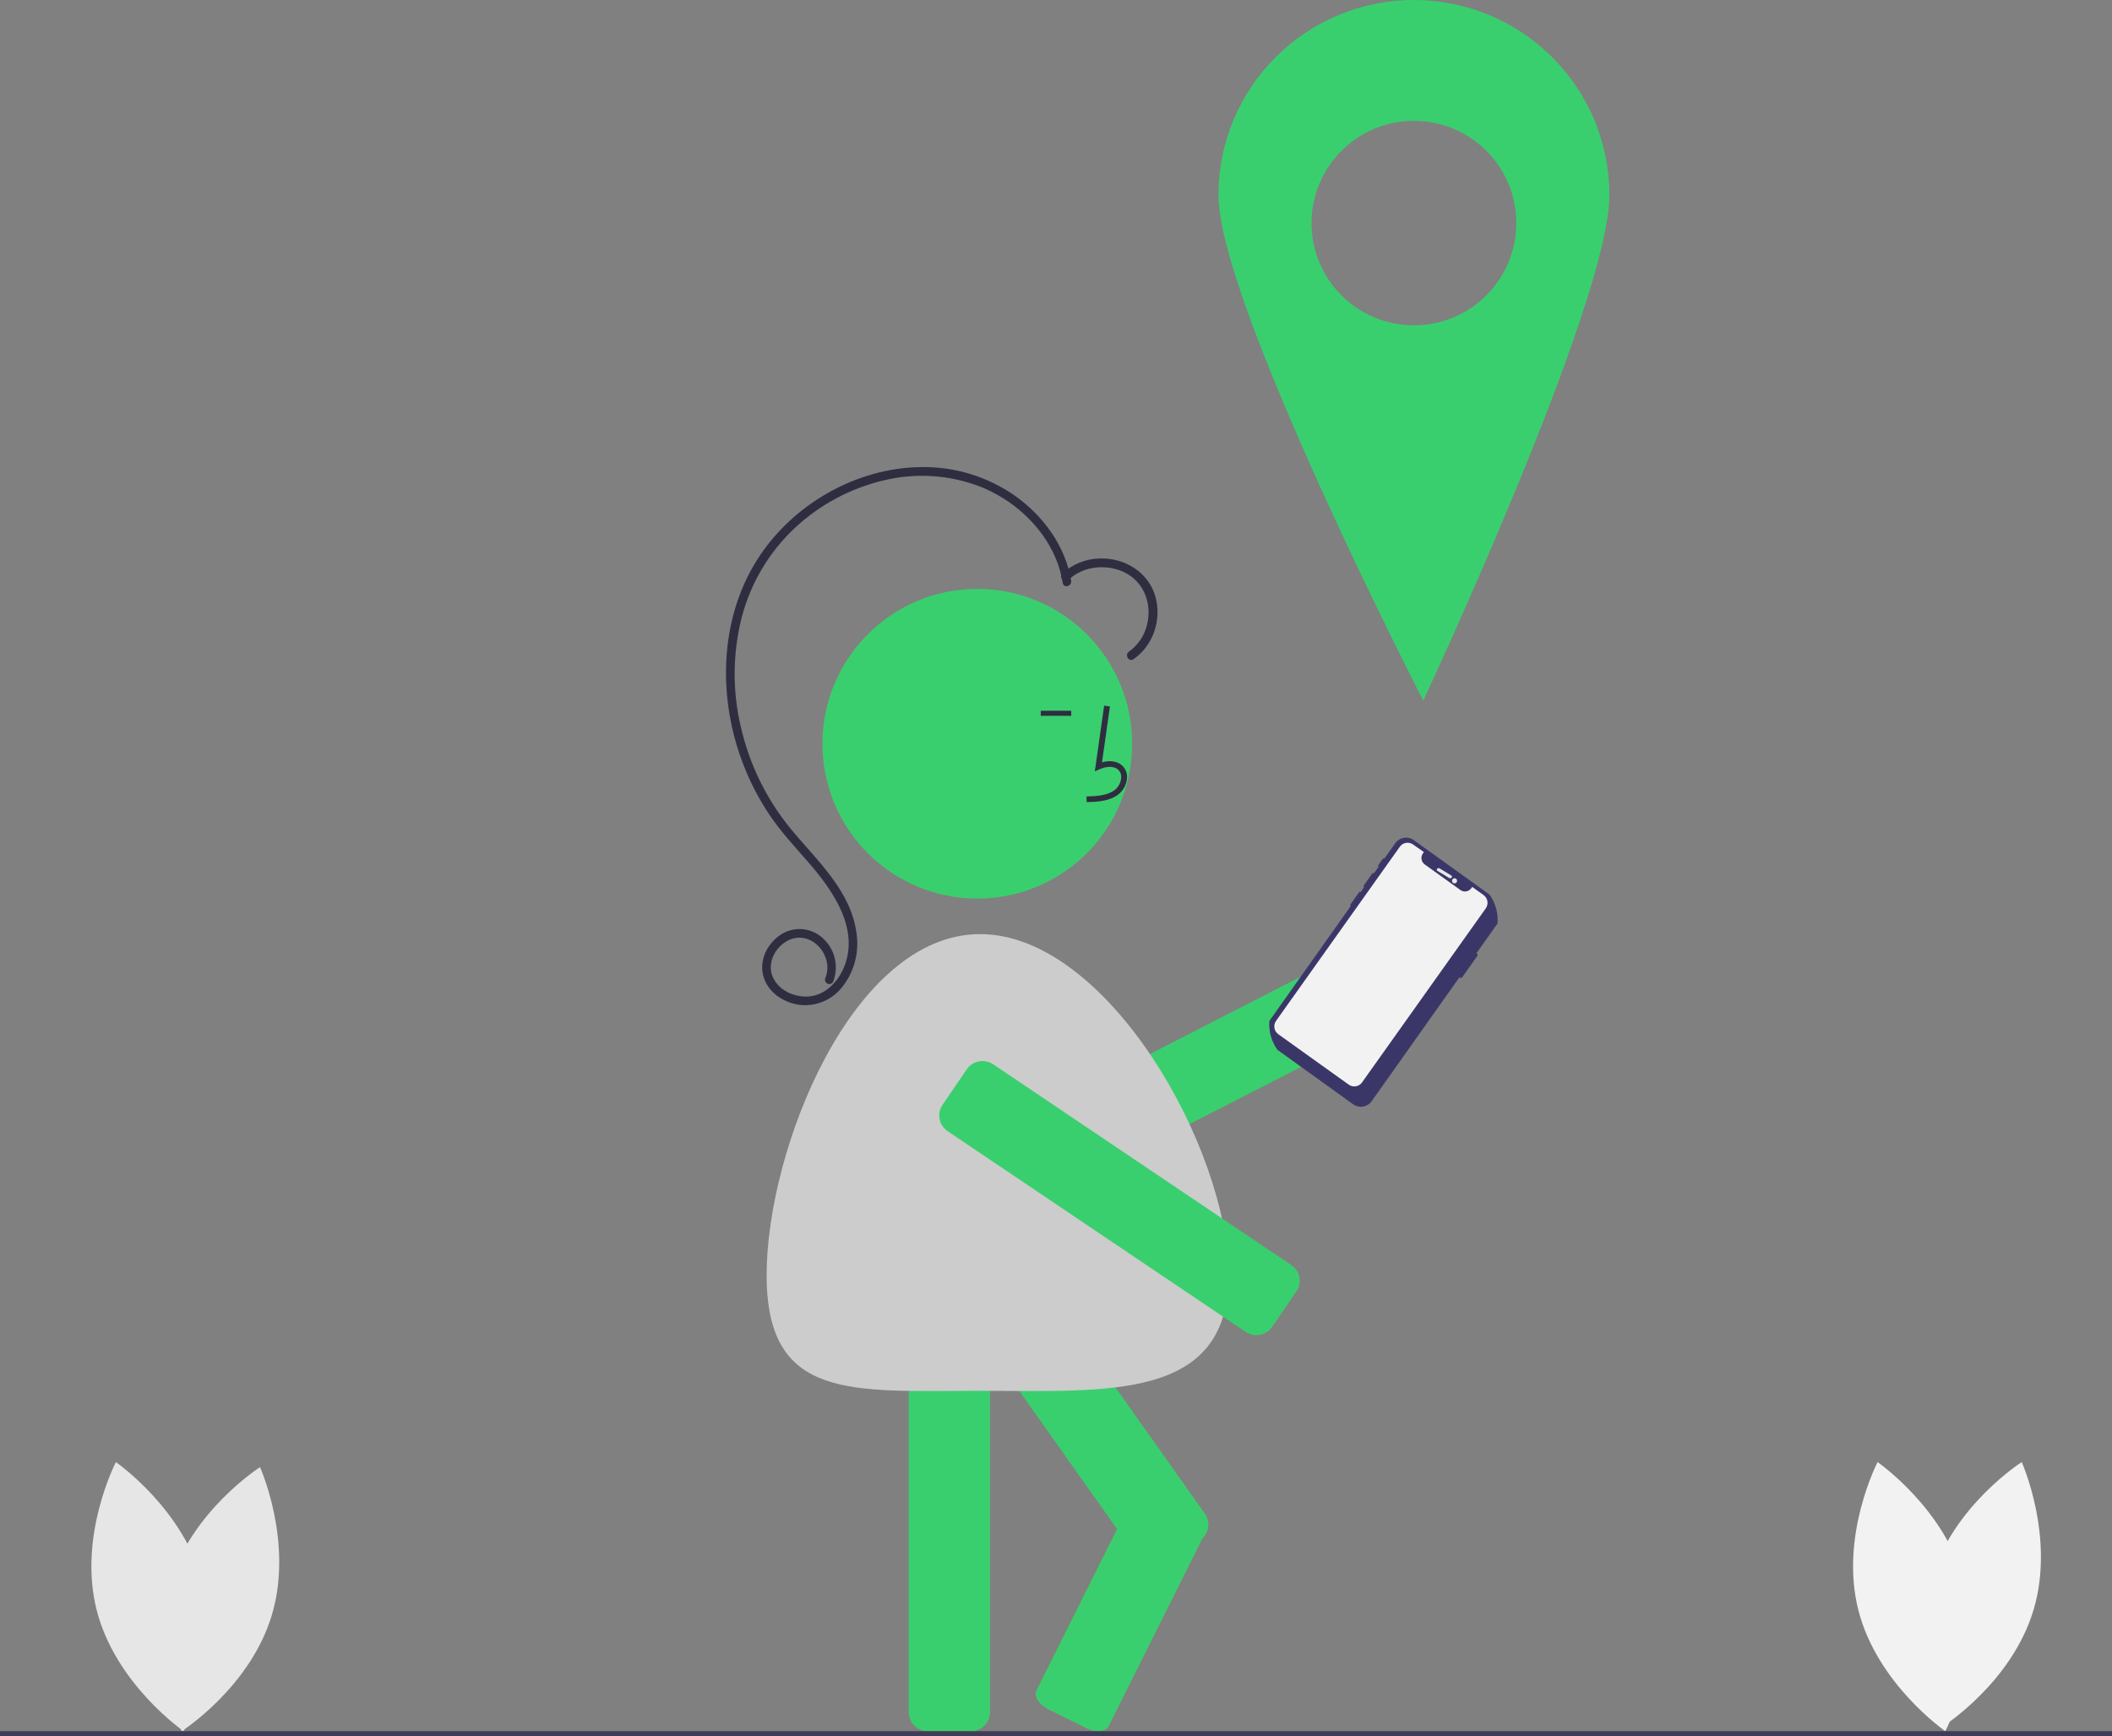 <svg xmlns="http://www.w3.org/2000/svg" width="416" height="342" viewBox="0 0 416 342" fill="none"><rect x="0" y="0" width="416" height="342" fill="#808080" stroke="none"/><path d="M380.431 310.96C376.169 325.319 382.784 340 382.784 340C382.784 340 396.307 331.4 400.569 317.04C404.831 302.681 398.216 288 398.216 288C398.216 288 384.693 296.6 380.431 310.96Z" fill="#F2F2F2"></path><path d="M386.981 311.925C390.666 326.561 383.173 341 383.173 341C383.173 341 369.705 331.71 366.019 317.075C362.334 302.439 369.827 288 369.827 288C369.827 288 383.295 297.29 386.981 311.925Z" fill="#F2F2F2"></path><path d="M33.431 311.96C29.169 326.319 35.783 341 35.783 341C35.783 341 49.307 332.4 53.569 318.04C57.831 303.681 51.216 289 51.216 289C51.216 289 37.693 297.6 33.431 311.96Z" fill="#E6E6E6"></path><path d="M39.98 311.925C43.666 326.561 36.173 341 36.173 341C36.173 341 22.705 331.71 19.02 317.075C15.334 302.439 22.827 288 22.827 288C22.827 288 36.295 297.29 39.98 311.925Z" fill="#E6E6E6"></path><circle cx="192.5" cy="146.5" r="30.5" fill="#3ACF6E"></circle><path d="M191.254 341H182.746C180.678 340.998 179.002 339.33 179 337.272V266.728C179.002 264.67 180.678 263.002 182.746 263H191.254C193.322 263.002 194.998 264.67 195 266.728V337.272C194.998 339.33 193.322 340.998 191.254 341Z" fill="#3ACF6E"></path><path d="M215.29 226.994L211.414 219.52C210.473 217.701 211.191 215.47 213.018 214.531L275.691 182.411C277.52 181.476 279.765 182.19 280.71 184.006L284.586 191.48C285.527 193.299 284.809 195.53 282.982 196.469L220.309 228.589C218.48 229.524 216.235 228.81 215.29 226.994Z" fill="#3ACF6E"></path><path d="M236.452 303.364L229.613 308.304C227.949 309.503 225.638 309.115 224.447 307.437L183.689 249.854C182.502 248.173 182.886 245.839 184.548 244.636L191.387 239.696C193.051 238.497 195.362 238.885 196.553 240.563L237.311 298.146C238.498 299.827 238.114 302.161 236.452 303.364Z" fill="#3ACF6E"></path><path d="M214.011 340.421L206.455 336.673C204.62 335.763 203.588 334.098 204.156 332.963L223.632 293.988C224.199 292.852 226.154 292.669 227.989 293.579L235.545 297.327C237.38 298.237 238.412 299.902 237.844 301.037L218.368 340.012C217.801 341.148 215.846 341.331 214.011 340.421Z" fill="#3ACF6E"></path><path d="M214.032 158L214 156.884C216.148 156.826 218.041 156.696 219.464 155.691C220.281 155.082 220.782 154.159 220.839 153.164C220.89 152.555 220.644 151.957 220.174 151.549C219.229 150.777 217.709 151.027 216.601 151.518L215.646 151.942L217.478 139L218.622 139.152L217.064 150.16C218.569 149.732 219.964 149.916 220.919 150.696C221.662 151.324 222.06 152.251 221.993 153.203C221.925 154.541 221.248 155.782 220.145 156.592C218.317 157.884 215.941 157.948 214.032 158Z" fill="#2F2E41"></path><rect x="205" y="140" width="6" height="1" fill="#2F2E41"></rect><path d="M242 251.184C242 276.025 218.173 273.958 193.044 273.958C167.915 273.958 151 276.025 151 251.184C151 226.343 167.915 184 193.044 184C218.173 184 242 226.343 242 251.184Z" fill="#CCCCCC"></path><path d="M210.986 114.387C209.845 107.551 205.537 101.675 199.994 97.708C194.56 93.888 188.064 91.892 181.434 92.004C168.596 92.147 156.043 99.374 149.16 110.219C141.534 122.233 141.384 137.923 146.539 150.913C147.857 154.26 149.527 157.454 151.523 160.443C153.735 163.738 156.416 166.646 159.023 169.622C163.882 175.169 169.453 182.884 166.197 190.624C164.995 193.482 162.457 196.082 159.229 196.286C156.503 196.459 153.481 195.149 152.273 192.574C150.919 189.689 152.793 186.275 155.563 185.094C158.468 183.855 161.486 185.682 162.559 188.492C163.093 189.786 163.111 191.236 162.61 192.543C162.388 192.956 162.523 193.47 162.917 193.72C163.326 193.957 163.848 193.82 164.089 193.412C165.268 190.447 164.505 187.058 162.17 184.894C159.779 182.592 156.084 182.362 153.429 184.351C150.715 186.343 149.28 189.91 150.655 193.129C151.846 195.916 154.728 197.599 157.638 197.955C160.904 198.278 164.099 196.856 166.056 194.209C168.202 191.384 169.175 187.832 168.769 184.301C167.816 175.493 160.815 169.471 155.559 163.025C150.885 157.249 147.592 150.473 145.931 143.217C144.232 136.085 144.295 128.644 146.116 121.543C147.881 114.81 151.51 108.718 156.581 103.974C161.448 99.44 167.392 96.239 173.843 94.677C180.222 93.081 186.934 93.492 193.072 95.853C199.506 98.419 205.217 103.495 207.938 109.959C208.592 111.527 209.061 113.167 209.335 114.845C209.517 115.934 211.167 115.472 210.986 114.387V114.387Z" fill="#2F2E41"></path><path d="M210.51 114.189C213.446 111.401 218.232 110.999 221.77 112.888C225.429 114.841 226.897 119.047 225.959 122.94C225.477 125.114 224.202 127.039 222.376 128.348C221.454 128.981 222.332 130.484 223.264 129.845C227.222 127.129 228.889 121.896 227.538 117.369C226.127 112.642 221.443 109.821 216.55 110.009C213.837 110.08 211.245 111.131 209.267 112.964C208.45 113.739 209.695 114.963 210.51 114.189Z" fill="#2F2E41"></path><path d="M185.645 217.634L190.421 210.633C191.584 208.933 193.914 208.489 195.628 209.64L254.356 249.193C256.068 250.349 256.515 252.663 255.355 254.366L250.579 261.367C249.416 263.067 247.086 263.511 245.372 262.36L186.644 222.807C184.932 221.651 184.485 219.337 185.645 217.634Z" fill="#3ACF6E"></path><path d="M294.975 181.895C295.13 179.869 294.567 177.854 293.386 176.207L278.489 165.496C277.918 165.085 277.209 164.92 276.517 165.036C275.826 165.153 275.208 165.542 274.801 166.117L272.659 169.141C272.652 169.133 272.652 169.12 272.642 169.114C272.553 169.049 272.428 169.07 272.364 169.161L271.487 170.4C271.456 170.443 271.444 170.497 271.452 170.55C271.461 170.602 271.49 170.649 271.533 170.68C271.543 170.687 271.554 170.683 271.564 170.687L270.618 172.024C270.613 172.017 270.606 172.01 270.6 172.004C270.552 171.969 270.493 171.956 270.435 171.965C270.378 171.975 270.326 172.008 270.292 172.056L268.616 174.422C268.582 174.47 268.569 174.53 268.578 174.588C268.588 174.646 268.62 174.698 268.667 174.732C268.676 174.736 268.684 174.74 268.692 174.743L268.012 175.704C268.007 175.7 268.005 175.694 267.999 175.69C267.905 175.622 267.774 175.644 267.706 175.739L266 178.15C265.933 178.245 265.954 178.377 266.049 178.445C266.054 178.448 266.061 178.449 266.066 178.452L250.025 201.105C249.87 203.131 250.433 205.146 251.614 206.793L266.511 217.504C267.082 217.915 267.791 218.08 268.483 217.964C269.174 217.847 269.792 217.458 270.199 216.883L287.461 192.506C287.479 192.532 287.501 192.555 287.525 192.575C287.602 192.629 287.697 192.651 287.79 192.635C287.882 192.618 287.964 192.566 288.018 192.488L290.981 188.305C291.036 188.229 291.058 188.133 291.044 188.04C291.029 187.946 290.978 187.862 290.902 187.807C290.875 187.79 290.846 187.777 290.816 187.768L294.975 181.895Z" fill="#3A3768"></path><path d="M292.191 176.287L289.984 174.697L289.794 174.962C289.305 175.638 288.371 175.802 287.683 175.333L280.629 170.278C279.933 169.777 279.772 168.805 280.27 168.105L280.461 167.84L278.349 166.356C277.507 165.747 276.332 165.938 275.725 166.783L275.72 166.791L251.351 201.077C250.748 201.927 250.941 203.106 251.784 203.716L265.658 213.647C266.501 214.254 267.675 214.059 268.28 213.212L268.287 213.202L292.655 178.926C293.254 178.075 293.053 176.898 292.205 176.297L292.191 176.287Z" fill="#F2F2F2"></path><path d="M283.567 171.057L285.85 172.445C285.927 172.492 285.979 172.564 285.995 172.644C286.011 172.724 285.989 172.806 285.933 172.872C285.878 172.938 285.794 172.982 285.7 172.996C285.606 173.009 285.51 172.99 285.433 172.943L283.15 171.555C283.073 171.508 283.021 171.436 283.005 171.356C282.989 171.276 283.011 171.194 283.067 171.128C283.122 171.062 283.206 171.018 283.3 171.004C283.394 170.991 283.49 171.01 283.567 171.057Z" fill="#E6E8EC"></path><circle cx="286.5" cy="173.5" r="0.5" fill="#E6E8EC"></circle><path fill-rule="evenodd" clip-rule="evenodd" d="M240 38.445C240 17.212 257.237 0 278.5 0H278.506C288.717 0.002 298.509 4.053 305.728 11.264C312.947 18.475 317.002 28.254 317 38.451C317 59.687 280.339 138 280.339 138C280.339 138 240 59.676 240 38.445ZM258.331 43.942C258.331 55.065 267.361 64.082 278.5 64.082C289.639 64.082 298.669 55.065 298.669 43.942C298.669 32.819 289.639 23.801 278.5 23.801C267.361 23.801 258.331 32.819 258.331 43.942Z" fill="#3ACF6E"></path><rect y="341" width="416" height="1" fill="#3F3D56"></rect></svg>